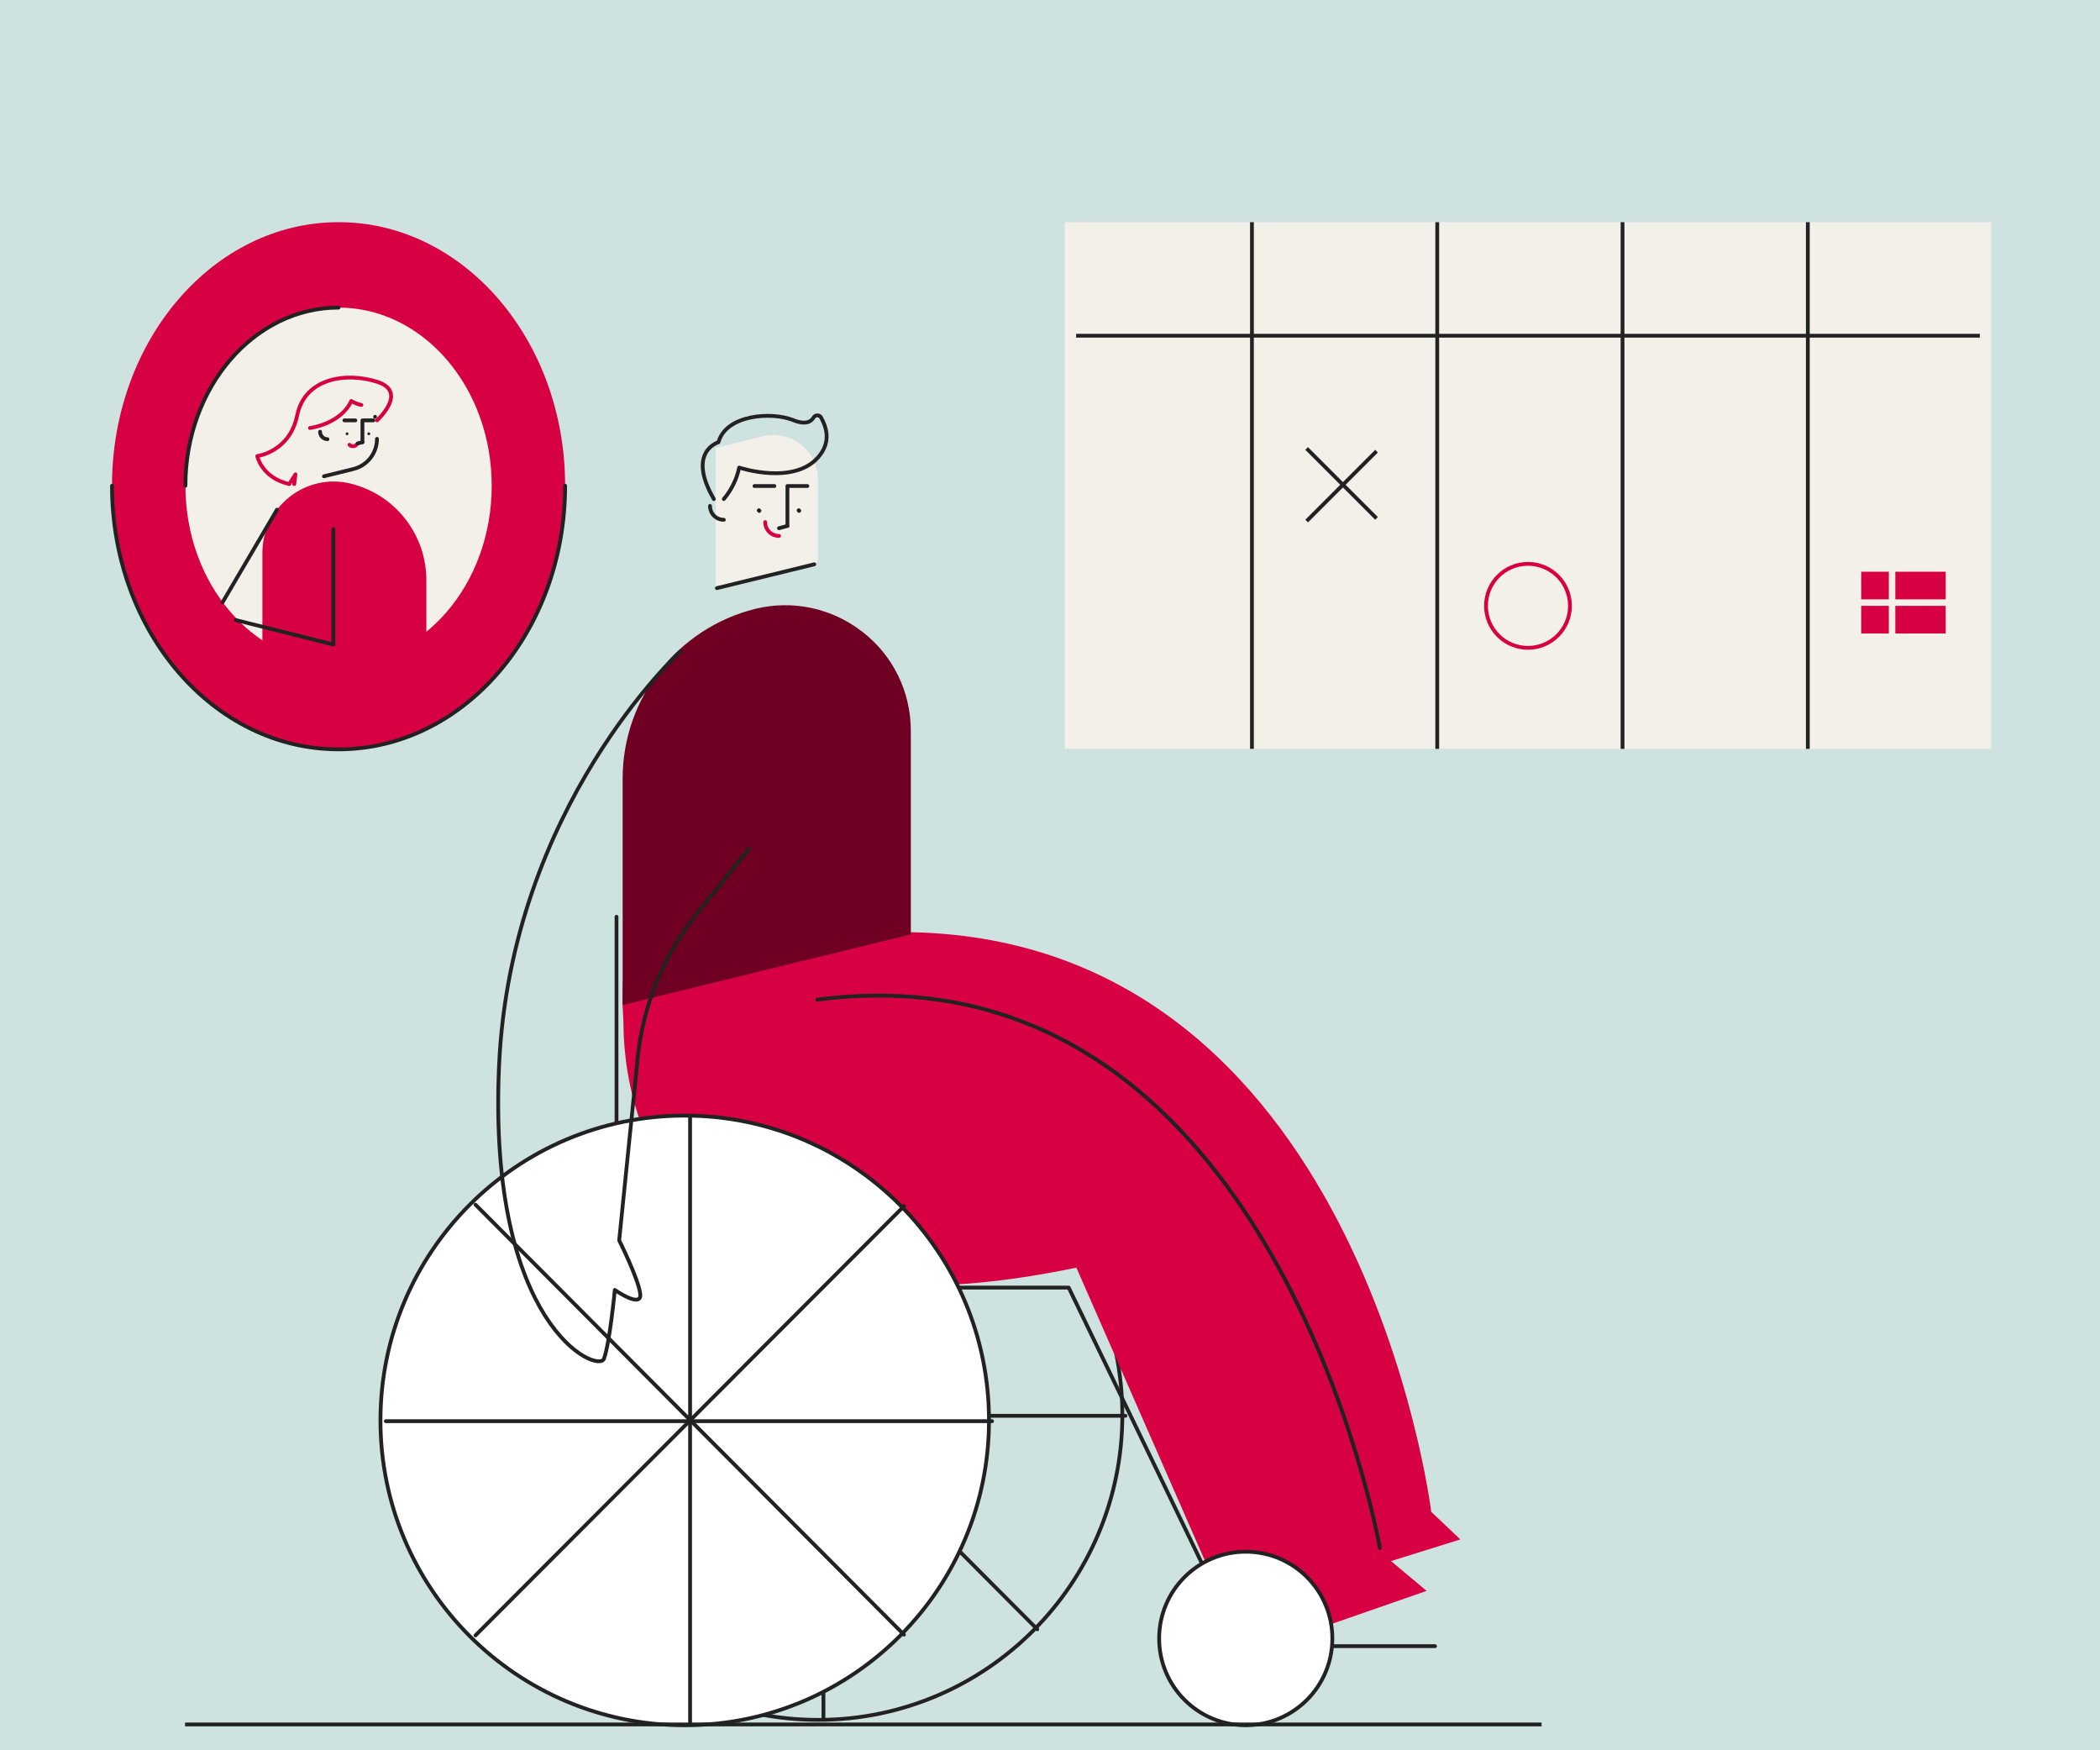 <svg width="600" height="500" viewBox="0 0 600 500" fill="none" xmlns="http://www.w3.org/2000/svg">
<rect width="600" height="500" fill="#CEE3DF"/>
<path d="M233.672 136.993V147.186C233.672 155.067 233.672 160.487 233.672 160.487L204.468 167.797V127.947L217.932 124.633C221.723 123.699 225.732 124.563 228.805 126.976C231.878 129.389 233.672 133.083 233.672 136.993Z" fill="#F3EFE9"/>
<path d="M233.738 491.313C281.75 491.313 320.672 452.327 320.672 404.235C320.672 356.143 281.75 317.157 233.738 317.157C185.726 317.157 146.804 356.143 146.804 404.235C146.804 452.327 185.726 491.313 233.738 491.313Z" stroke="#222222" stroke-width="1.084" stroke-linecap="round" stroke-linejoin="round"/>
<path d="M235.271 317.379V490.877" stroke="#222222" stroke-width="1.084" stroke-linecap="round" stroke-linejoin="round"/>
<path d="M173.958 342.605L296.366 465.436" stroke="#222222" stroke-width="1.084" stroke-linecap="round" stroke-linejoin="round"/>
<path d="M296.366 343.04L173.958 465.87" stroke="#222222" stroke-width="1.084" stroke-linecap="round" stroke-linejoin="round"/>
<path d="M321.549 404.453H148.338" stroke="#222222" stroke-width="1.084" stroke-linecap="round" stroke-linejoin="round"/>
<path d="M394.249 443.281C394.249 443.281 363.154 274.609 236.147 275.048L178.337 286.673C178.337 286.673 167.17 391.298 307.534 362.126L355.928 472.454L407.606 454.468L394.249 443.281Z" fill="#D70043"/>
<path d="M408.921 431.873C408.921 431.873 388.775 266.271 257.169 266.271L178.557 276.361C178.557 276.361 160.601 363 305.344 357.736L360.965 457.317L417.242 439.769L408.921 431.873Z" fill="#D70043"/>
<path fill-rule="evenodd" clip-rule="evenodd" d="M394.249 442.181C394.249 442.181 363.811 268.683 233.52 285.573L394.249 442.181Z" fill="#D70043"/>
<path d="M394.249 442.181C394.249 442.181 363.811 268.683 233.52 285.573" stroke="#222222" stroke-width="1.084" stroke-linecap="round" stroke-linejoin="round"/>
<path d="M216.877 146.515C217.315 146.515 217.534 146.077 217.534 145.857C217.534 145.638 217.096 145.199 216.877 145.199C216.439 145.199 216.22 145.638 216.22 145.857C216.22 146.077 216.658 146.515 216.877 146.515Z" fill="#222222"/>
<path d="M228.264 146.515C228.702 146.515 228.921 146.077 228.921 145.857C228.921 145.638 228.483 145.199 228.264 145.199C227.826 145.199 227.607 145.638 227.607 145.857C227.607 146.077 228.045 146.515 228.264 146.515Z" fill="#222222"/>
<path d="M224.979 150.245V138.839H230.673" stroke="#222222" stroke-width="1.084" stroke-linecap="round" stroke-linejoin="round"/>
<path d="M215.563 138.839H221.256" stroke="#222222" stroke-width="1.084" stroke-linecap="round" stroke-linejoin="round"/>
<path d="M206.804 148.489C204.615 148.489 202.863 146.734 202.863 144.541" stroke="#222222" stroke-width="1.084" stroke-linecap="round" stroke-linejoin="round"/>
<path d="M222.571 153.093C220.381 153.093 218.629 151.338 218.629 149.145" stroke="#D70043" stroke-width="1.084" stroke-linecap="round" stroke-linejoin="round"/>
<path d="M232.643 161.208L204.833 168.008" stroke="#222222" stroke-width="1.084" stroke-linecap="round" stroke-linejoin="round"/>
<path d="M224.979 150.237L222.57 150.895" stroke="#222222" stroke-width="1.084" stroke-linecap="round" stroke-linejoin="round"/>
<path d="M206.804 142.564C208.994 139.932 210.527 136.861 211.184 133.571C211.184 133.571 227.607 139.055 234.395 129.843C237.461 125.675 235.928 121.727 234.614 119.314C234.395 118.876 233.957 118.656 233.519 118.656C233.081 118.656 232.643 118.876 232.424 119.314C231.767 120.411 230.235 121.508 226.512 119.972C220.381 117.56 207.461 118.437 205.271 126.333C205.271 126.333 196.074 128.965 203.957 142.564" stroke="#222222" stroke-width="1.084" stroke-linecap="round" stroke-linejoin="round"/>
<path d="M410.014 470.261H354.832L305.343 367.829H176.147V261.888" stroke="#222222" stroke-width="1.084" stroke-linecap="round" stroke-linejoin="round"/>
<path d="M260.235 208.809V266.934L177.899 287.113V222.408C177.899 199.377 193.666 179.417 215.782 173.934C226.512 171.301 237.68 173.714 246.439 180.514C255.198 187.313 260.235 197.622 260.235 208.809Z" fill="#700023"/>
<path d="M195.636 492.85C243.648 492.85 282.57 453.864 282.57 405.772C282.57 357.68 243.648 318.694 195.636 318.694C147.624 318.694 108.702 357.68 108.702 405.772C108.702 453.864 147.624 492.85 195.636 492.85Z" fill="white" stroke="#222222" stroke-width="1.084" stroke-linecap="round" stroke-linejoin="round"/>
<path d="M197.169 318.912V492.41" stroke="#222222" stroke-width="1.084" stroke-linecap="round" stroke-linejoin="round"/>
<path d="M135.855 344.135L258.263 466.965" stroke="#222222" stroke-width="1.084" stroke-linecap="round" stroke-linejoin="round"/>
<path d="M258.264 344.571L135.855 467.182" stroke="#222222" stroke-width="1.084" stroke-linecap="round" stroke-linejoin="round"/>
<path d="M283.447 405.986H110.236" stroke="#222222" stroke-width="1.084" stroke-linecap="round" stroke-linejoin="round"/>
<path d="M355.928 492.846C369.594 492.846 380.672 481.749 380.672 468.061C380.672 454.372 369.594 443.275 355.928 443.275C342.262 443.275 331.184 454.372 331.184 468.061C331.184 481.749 342.262 492.846 355.928 492.846Z" fill="white" stroke="#222222" stroke-width="1.084" stroke-linecap="round" stroke-linejoin="round"/>
<path d="M52.863 492.621H440.453" stroke="#222222" stroke-width="1.084"/>
<path d="M96.733 214.066C132.485 214.066 161.467 180.353 161.467 138.767C161.467 97.18 132.485 63.468 96.733 63.468C60.982 63.468 32 97.18 32 138.767C32 180.353 60.982 214.066 96.733 214.066Z" fill="#D70043"/>
<path d="M96.734 189.667C120.899 189.667 140.489 166.88 140.489 138.771C140.489 110.661 120.899 87.874 96.734 87.874C72.568 87.874 52.978 110.661 52.978 138.771C52.978 166.88 72.568 189.667 96.734 189.667Z" fill="#F3EFE9"/>
<path d="M74.971 157.985V191.109L121.818 202.642V165.751C121.818 152.671 112.902 141.28 100.221 138.158L100.221 138.158C87.375 134.995 74.971 144.735 74.971 157.985L74.971 157.985Z" fill="#D70043"/>
<path d="M107.712 120.082V125.367C107.712 129.454 104.926 133.012 100.964 133.988L92.568 136.055V115.391L99.549 113.672C101.516 113.188 103.595 113.636 105.188 114.888C106.781 116.139 107.712 118.054 107.712 120.082V120.082Z" fill="#F3EFE9"/>
<path d="M99.157 124.319C99.381 124.319 99.562 124.137 99.562 123.913C99.562 123.689 99.381 123.508 99.157 123.508C98.934 123.508 98.752 123.689 98.752 123.913C98.752 124.137 98.934 124.319 99.157 124.319Z" fill="#222222"/>
<path d="M105.376 124.319C105.6 124.319 105.781 124.137 105.781 123.913C105.781 123.689 105.6 123.508 105.376 123.508C105.152 123.508 104.971 123.689 104.971 123.913C104.971 124.137 105.152 124.319 105.376 124.319Z" fill="#222222"/>
<path d="M93.565 123.289V125.459C92.396 125.459 91.449 124.51 91.449 123.339C91.449 123.274 91.452 123.21 91.457 123.146C91.576 121.83 93.565 121.967 93.565 123.289Z" fill="#F3EFE9"/>
<path d="M93.565 125.457C92.396 125.457 91.449 124.508 91.449 123.337" stroke="#222222" stroke-width="1.084" stroke-linecap="round" stroke-linejoin="round"/>
<path d="M101.843 127.061C101.58 127.324 101.224 127.472 100.852 127.472C100.48 127.472 100.124 127.324 99.861 127.061" stroke="#D70043" stroke-width="1.084" stroke-linecap="round" stroke-linejoin="round"/>
<path d="M107.712 125.367C107.712 129.454 104.926 133.013 100.964 133.988L92.568 136.055" stroke="#222222" stroke-width="1.084" stroke-linecap="round" stroke-linejoin="round"/>
<path d="M103.552 126.334V120.084H106.678" stroke="#222222" stroke-width="1.084" stroke-linecap="round" stroke-linejoin="round"/>
<path d="M98.394 120.088H101.52" stroke="#222222" stroke-width="1.084" stroke-linecap="round" stroke-linejoin="round"/>
<path d="M107.164 119.059H107.164" stroke="#222222" stroke-width="1.084" stroke-linecap="round" stroke-linejoin="round"/>
<path d="M103.552 126.335L102.185 126.672" stroke="#222222" stroke-width="1.084" stroke-linecap="round" stroke-linejoin="round"/>
<path d="M88.562 122.264C88.562 122.264 97.277 121.199 100.373 114.551C101.26 115.098 102.235 115.485 103.255 115.695" stroke="#D70043" stroke-width="1.084" stroke-linecap="round" stroke-linejoin="round"/>
<path d="M107.712 120.086C107.712 120.086 116.801 111.911 107.712 109.052C98.623 106.192 87.06 108.122 84.919 118.631C82.778 129.14 73.499 130.284 73.499 130.284C73.499 130.284 74.752 136.461 82.635 138.291L84.419 135.503L84.063 138.291" stroke="#D70043" stroke-width="1.084" stroke-linecap="round" stroke-linejoin="round"/>
<path d="M79.132 145.609L63.612 172.021" stroke="#222222" stroke-width="1.084" stroke-linecap="round" stroke-linejoin="round"/>
<path d="M67.412 177.143L95.237 184.116V151.135" stroke="#222222" stroke-width="1.084" stroke-linecap="round" stroke-linejoin="round"/>
<path d="M161.467 138.767C161.467 180.353 132.485 214.066 96.733 214.066C60.982 214.066 32 180.353 32 138.767" stroke="#222222" stroke-width="1.084" stroke-linecap="round" stroke-linejoin="round"/>
<path d="M52.978 138.771C52.978 110.661 72.568 87.874 96.734 87.874" stroke="#222222" stroke-width="1.084" stroke-linecap="round" stroke-linejoin="round"/>
<rect x="304.215" y="63.467" width="264.706" height="150.463" fill="#F3EFE9"/>
<line x1="307.466" y1="95.903" x2="565.67" y2="95.903" stroke="#222222" stroke-width="1.084"/>
<line x1="357.698" y1="63.467" x2="357.698" y2="213.93" stroke="#222222" stroke-width="1.084"/>
<line x1="410.639" y1="63.467" x2="410.639" y2="213.93" stroke="#222222" stroke-width="1.084"/>
<line x1="463.58" y1="63.467" x2="463.58" y2="213.93" stroke="#222222" stroke-width="1.084"/>
<line x1="516.522" y1="63.467" x2="516.522" y2="213.93" stroke="#222222" stroke-width="1.084"/>
<line x1="373.328" y1="128.115" x2="393.297" y2="148.084" stroke="#222222" stroke-width="1.084"/>
<line y1="-0.542" x2="28.24" y2="-0.542" transform="matrix(-0.707 0.707 -0.707 -0.707 392.914 128.498)" stroke="#222222" stroke-width="1.084"/>
<rect x="531.769" y="163.322" width="7.895" height="7.895" fill="#D70043"/>
<rect x="541.521" y="163.322" width="14.396" height="7.895" fill="#D70043"/>
<rect x="531.769" y="173.075" width="7.895" height="7.895" fill="#D70043"/>
<rect x="541.521" y="173.075" width="14.396" height="7.895" fill="#D70043"/>
<path d="M448.565 173.072C448.565 179.697 443.194 185.069 436.568 185.069C429.942 185.069 424.571 179.697 424.571 173.072C424.571 166.446 429.942 161.075 436.568 161.075C443.194 161.075 448.565 166.446 448.565 173.072Z" stroke="#D70043" stroke-width="1.084"/>
<path d="M194.397 186.078C194.397 186.078 145.85 230.355 142.58 304.612C139.309 378.87 170.925 392.52 172.56 388.152C174.196 383.784 175.666 368.496 175.666 368.496C175.666 368.496 183.463 373.956 182.918 369.588C182.372 365.219 176.906 354.334 176.906 354.334L182.209 302.163C183.739 287.118 189.589 272.841 199.052 261.058L214.062 242.367" stroke="#222222" stroke-width="1.084" stroke-linecap="round" stroke-linejoin="round"/>
</svg>
